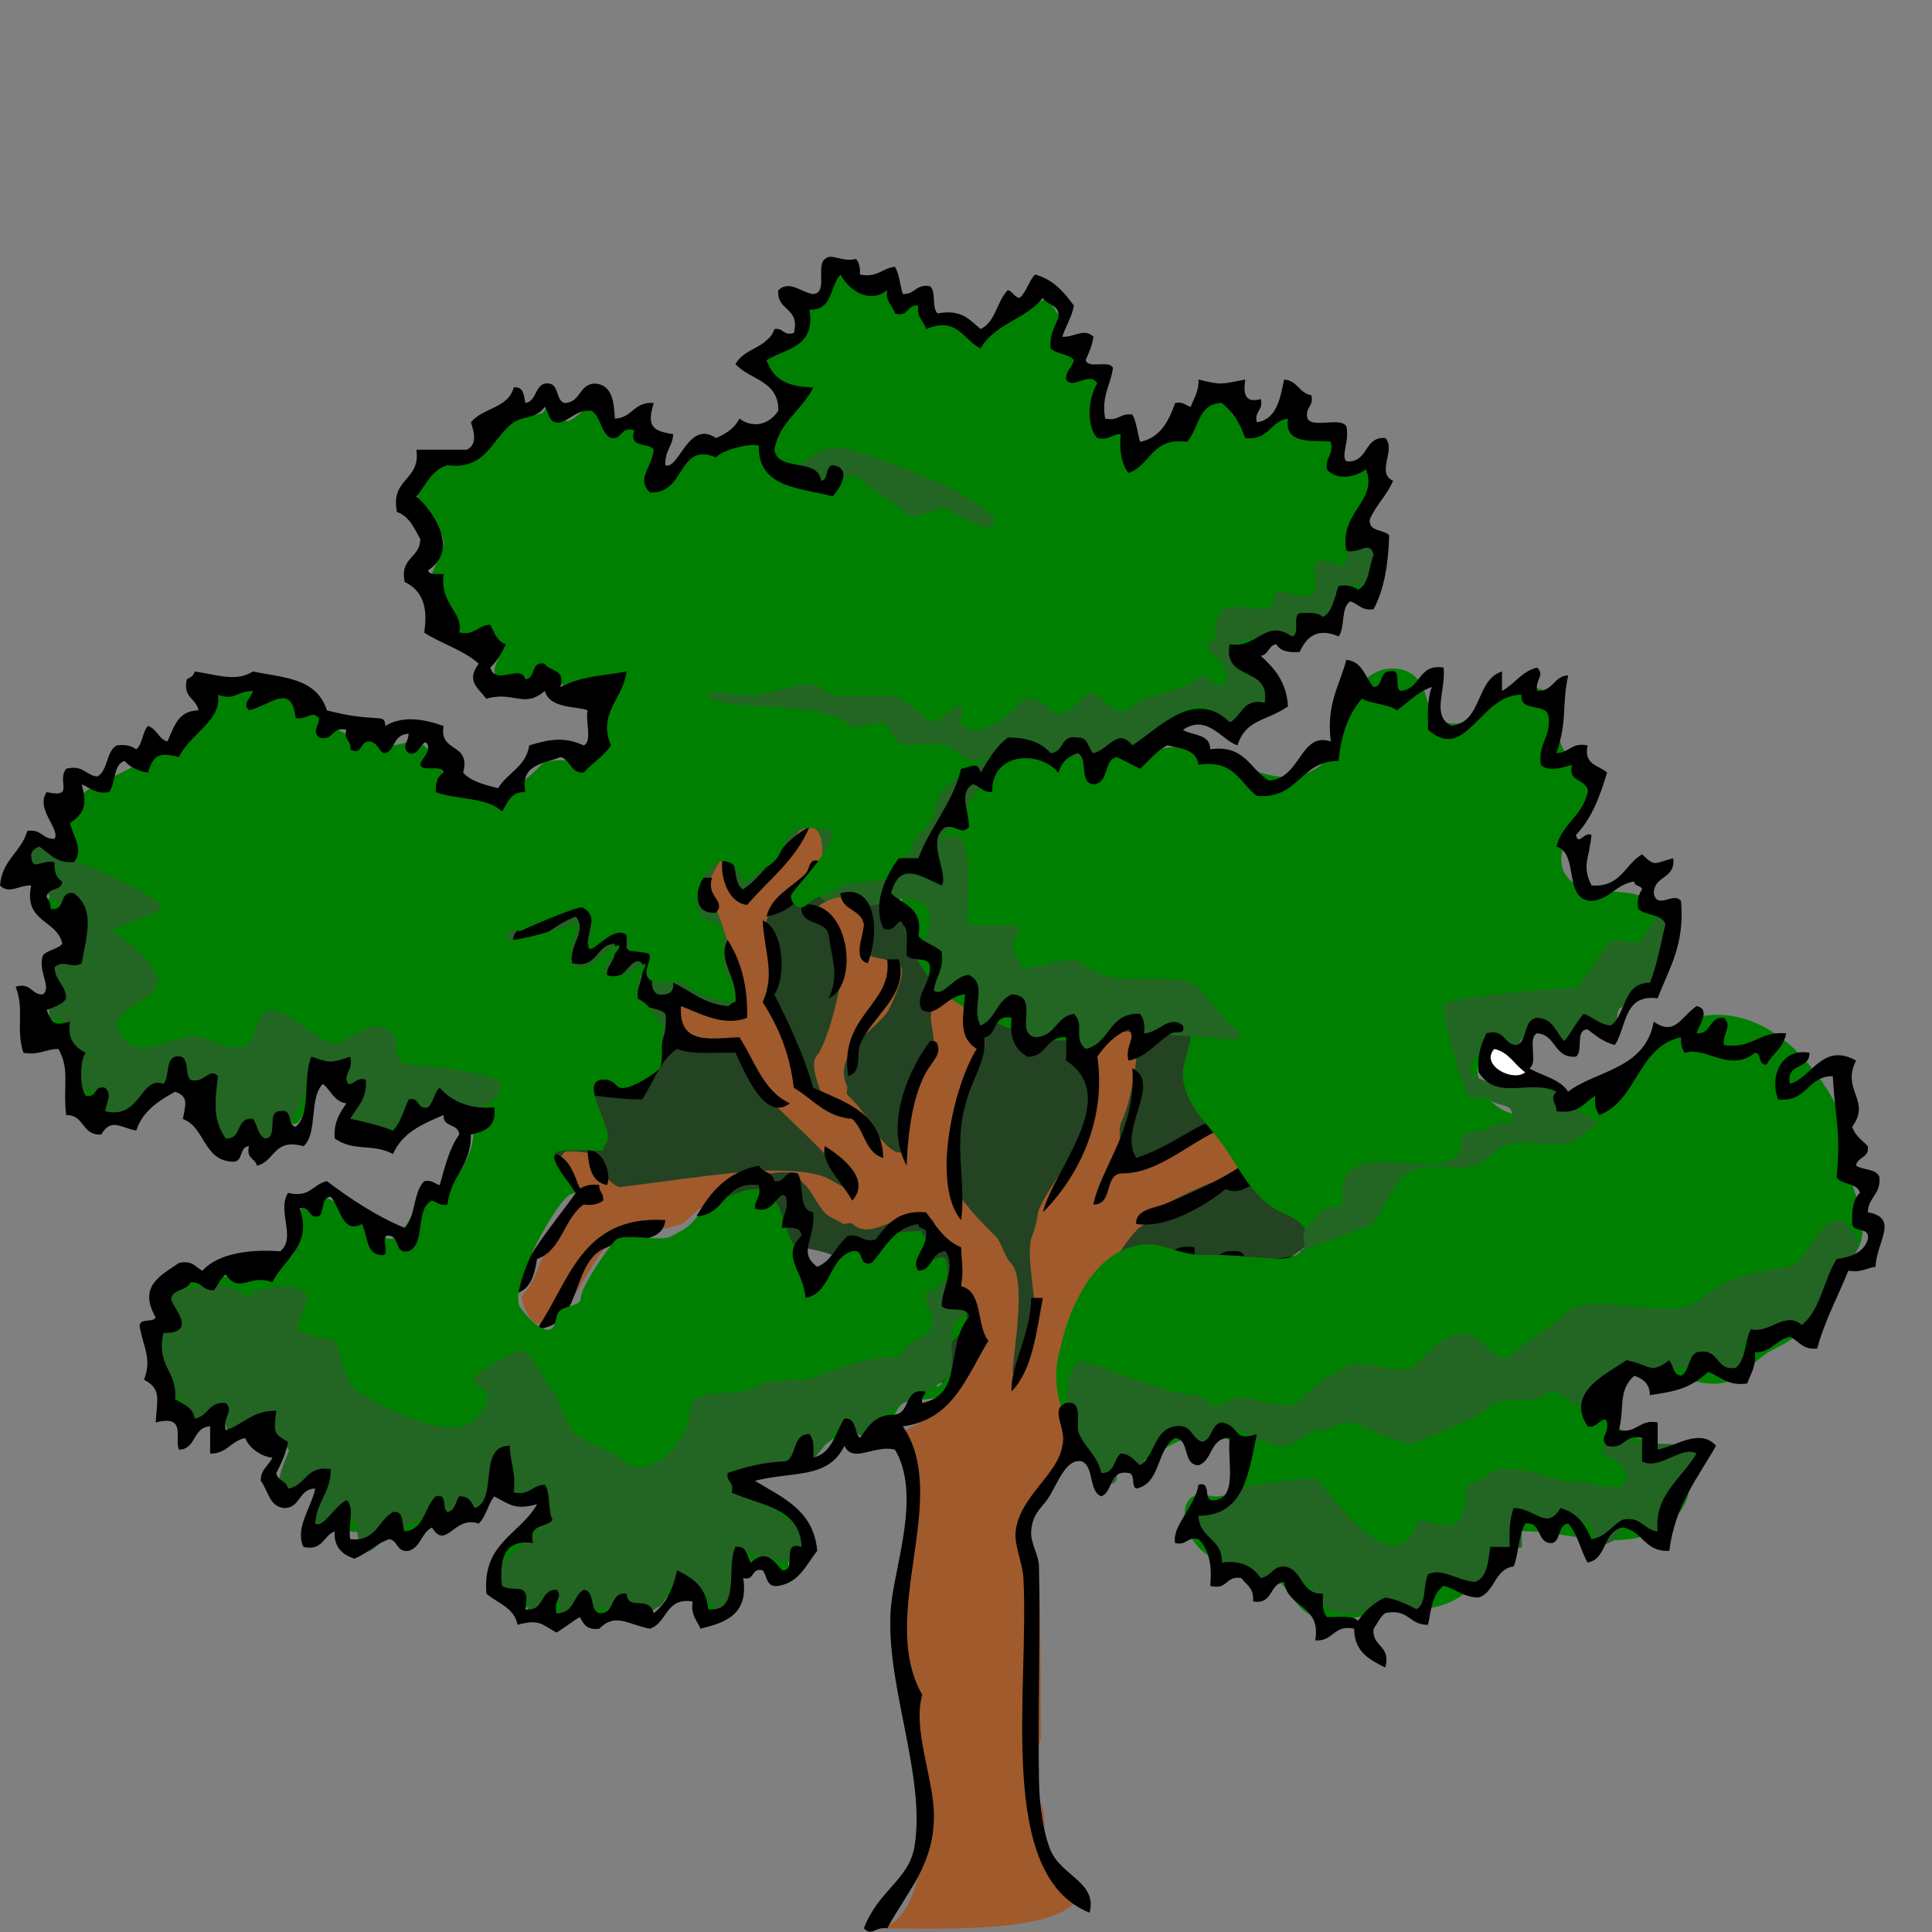 <?xml version="1.0"?>
<svg
    xmlns:rdf="http://www.w3.org/1999/02/22-rdf-syntax-ns#"
    xmlns="http://www.w3.org/2000/svg"
    xmlns:cc="http://creativecommons.org/ns#"
    xmlns:dc="http://purl.org/dc/elements/1.1/"
    xmlns:svg="http://www.w3.org/2000/svg"
    xmlns:inkscape="http://www.inkscape.org/namespaces/inkscape"
    xmlns:sodipodi="http://sodipodi.sourceforge.net/DTD/sodipodi-0.dtd"
    xmlns:ns1="http://sozi.baierouge.fr"
    xmlns:xlink="http://www.w3.org/1999/xlink"
    id="Layer_1"
    xml:space="preserve"
    viewBox="0 0 410 410"
    version="1.1"
    y="0px"
    x="0px"
  >
<rect x="0" y="0" width="410" height="410" fill="#808080" stroke="none"/>
<g
      id="g4105"
      transform="matrix(1.25 0 0 1.25 -.002 54.491)"
    ><path
        id="path4103"
        d="m188.75 204.94c10.391-1.821 13.71-8.499 13.71-16.176 0-0.521-1.112-7.353-0.722-7.353 1.432 0 36.8-24.03 36.8-29.412 0-4.018 1.742-15.28-0.722-18.627-6.783-9.215-49.739-9.297-62.777-13.726-3.175-1.078-11.753-2.592-15.153-4.902-3.679-2.499-19-9.233-25.977-6.863-4.044 1.374-10.172 3.7-15.153 5.392-2.684 0.912-4.81 5.065-7.216 5.882-11.394 3.87-14.432 10.586-14.432 19.608 0 5.247-11.586 11.247-6.494 14.706 2.671 1.814 8.036 6.16 10.824 8.823 5.327 5.09 21.679-3.9 23.812-2.451 2.587 1.757 2.985 5.459 5.773 7.353 1.051 0.714 8.643 0.97 11.545 2.941 5.91 4.015-10.673 9.906 2.165 18.627 3.005 2.042 11.826 1.321 15.153 2.451 10.729 3.644 23.256 8.647 28.863 13.725z"
        fill="#234323"
    /><g
        id="g4067"
      ><path
          id="path4043"
          fill="#236523"
          d="m159.27 107.1c3.386 0.345 4.239-10.125 9.832-12.921 1.274-0.637 2.484-1.922 3.371-2.809 1.671-1.671 15.256-5.337 18.258-5.337 1.812 0 4.952-0.074 5.618-1.405 0.777-1.554 3.099-4.758 2.247-6.461-2.087-4.174-28.618-1.472-30.056 1.405-0.604 1.209-4.169 3.327-5.618 4.775-1.393 1.393-2.08 4.271-3.652 5.056-1.03 0.515-3.231 1.545-3.933 2.247-0.328 0.328-1.639-0.328-1.966 0-3.362 3.362-18.215-1.205-23.034 0-11.11 2.777-14.93 9.291-22.753 13.202-3.645 1.823-20.222 2.526-21.067 3.371-12.03 12.03 11.927 14.182 17.416 16.011 1.238 0.413 3.409 3.971 4.213 4.775 2.712 2.712 6.322 5.687 13.202 2.247 0.997-0.499 3.735-0.448 4.213-1.405 0.549-1.098 1.72-2.562 2.528-3.371 1.437-1.437-0.836-12.647 0.281-13.764 1.383-1.383 3.284-3.564 4.775-5.056 1.647-1.647 4.234 0.562 5.337 0.562 0.084 0 2.565 2.003 2.809 2.247 1.47 1.47 16.59-2.538 17.978-3.371z"
      /><path
          id="path4039"
          fill="#a05a2c"
          d="m148.6 283.79c9.628-0.037 28.562 0.933 33.708-4.213 1.05-1.05-3.896-5.544-4.494-6.742-1.586-3.171 0.801-8.469-1.685-10.955-0.932-0.932 0.06-9.611 0.562-10.112 0.088-0.088-0.053-26.177-0.281-26.404-1.109-1.109-1.34-3.803-2.247-5.618-0.499-0.998 0.436-1.714 0.562-1.966 0.631-1.262-1.533-3.243-0.281-4.494 2.125-2.125 3.535-5.783 5.618-7.865 1.289-1.289 0.25-3.902 1.124-4.775 1.591-1.591 2.573-23.921 4.775-26.124 3.091-3.091 4.319-6.566 7.303-9.551 0.371-0.371 1.966-1.193 1.966-1.685 0-2.35 20.325-11.135 23.034-8.427 0.706 0.706 2.384 1.822 3.09 2.528 2.11 2.11 3.307 7.239 6.18 10.112 1.952 1.952 8.509 3.851 11.236 1.124 0.311-0.311 3.886-1.732 3.652-1.966-1.482-1.482-5.561 0.338-7.303-1.405-0.804-0.804-0.407-1.656-0.843-2.528-1.616-3.232-3.829-6.638-5.618-8.427-0.936-0.936-5.904-4.485-5.337-5.618 1.331-2.661 16.202-7.394 14.326-9.27-0.123-0.123-13.937-0.389-14.045-0.281-0.424 0.424-6.565 4.671-7.584 3.652-2.66-2.66 4.542-9.503 2.528-11.517-0.553-0.553-2.145-0.74-2.809-1.405-0.844-0.844-1.758 0.634-1.966 0.843-5.252 5.252-2.301 13.818-3.933 15.449-1.025 1.025-11.972 6.461-14.326 6.461-0.005 0-4.775 0.913-4.775 0.562 0-1.216-1.243-4.537-0.281-6.461 1.44-2.881 2.528-9.541 2.528-11.798 0-2.533 0.89-3.371-2.247-3.371-0.266 0-1.516-0.17-1.685 0-8.128 8.128-0.553 9.813-3.933 16.573-1.777 3.554-8.989 11.855-8.989 14.888 0 0.127-0.552 2.508-0.843 3.09-1.152 2.305 0.281 9.331 0.281 11.236 0 0.826 0.134 1.832-0.281 2.247-0.544 0.544-1.654 5.835-2.247 7.022-0.451 0.902-1.124 3.817-1.124 2.809 0-2.748 2.492-15.767-0.281-18.539-1.073-1.073-1.682-3.648-2.528-4.494-2.787-2.787-5.809-5.719-7.865-9.832-1.213-2.426 1.124-5.091 1.124-7.022 0-3.332 5.974-15.655 4.775-16.854-0.693-0.693-2.005-2.043-2.528-3.09-1.029-2.057 0.583-6.471-2.809-4.775-1.164 0.582-2.623 2.062-3.371 2.809-1.264 1.264 0.983 6.039-0.281 7.303-2.151 2.151-1.99 8.451-4.213 10.674-1.548 1.548 0.63 5.831 0 6.461-0.468 0.468-0.532 0-1.405 0-1.279 0-4.023-3.27-4.775-4.775-1.029-2.057-2.624-3.748-3.933-5.056-0.187-0.187 0.111-1.183 0-1.405-2.821-5.643 5.649-10.173 7.022-12.921 0.346-0.692 3.232-6.319 1.966-7.584-1.031-1.031-5.349-1.393-5.056-1.685 0.259-0.259 0.194-6.547-1.405-8.146-0.655-0.655-1.873-0.749-2.528-1.405-1.085-1.085-4.737 0.766-5.056 1.405-0.975 1.951 3.024 3.239 3.652 4.494 2.289 4.577-2.093 18.947-3.652 20.506-1.736 1.736 1.077 6.742 0.562 6.742-2.44 0-6.738-14.322-8.708-16.292-1.817-1.817 2.666-6.322 0.843-8.146-0.319-0.319-1.937-4.805-1.124-5.618 2.865-2.865 6.484-3.137 8.427-7.022 1.216-2.432 1.709-10.124-2.809-7.865-1.18 0.59-0.392 2.077-1.124 2.809-2.389 2.389-3.966 5.371-6.461 7.865-2.951 2.951-3.618-4.461-4.213-5.056-0.386-0.386-1.405-0.297-1.405-0.843 0-0.677-1.85 2.973-1.966 3.09-1.268 1.268 0.667 5.548 1.124 6.461 0.623 1.247 4.648 13.329 2.809 15.169-3.754 3.754-9.27-6.445-9.27 1.405 0 1.751 0.748 4.119 1.685 5.056 2.06 2.06 8.713 0.848 9.27 1.405 0.723 0.723 4.074 8.288 5.618 9.832 1.641 1.641 12.64 11.678 12.64 14.045 0 0.399-3.865-1.932-3.933-1.966-2.917-1.458-7.425-1.405-11.517-1.405-3.911 0-24.001 2.887-24.157 2.809-3.009-1.504-2.591-3.715-4.494-5.618-0.211-0.211-4.301-0.755-4.775-0.281-2.554 2.554 4.627 6.89 3.933 7.584-0.925 0.925-2.274 1.15-3.371 2.247-3.462 3.462-4.617 11.359-7.584 14.326-0.762 0.762 1.234 4.043 1.405 4.213 4.302 4.302 9.643-9.081 12.079-11.517 2.977-2.977 12.983-3.994 14.045-5.056 2.223-2.223 4.998-4.156 7.303-6.461 0.664-0.664 2.503-0.818 3.371-1.685 0.466-0.465 2.052 0 2.809 0 1.034 0 2.056-0.281 3.09-0.281h1.685c-0.112 0 1.321 1.321 1.966 1.966 1.475 1.475 2.255 3.66 3.652 5.056 0.746 0.746 2.298 1.175 2.809 1.685 0.281 0.281 1.405-0.281 1.685 0 3.285 3.285 8.532-2.68 12.36-1.405 2.509 0.836 1.441 3.126 2.809 4.494 2.166 2.166 3.371 0.094 3.371 5.337 0 1.363-1.1 1.755-0.843 2.528 0.233 0.698 1.869 2.149 2.247 2.528 1.898 1.898-1.848 13.645-2.528 14.326-1.227 1.227-2.104 3.228-3.371 4.494-1.471 1.471-4.924 1.983-5.899 3.933-0.669 1.338 1.542 3.646 1.966 4.494 0.871 1.742 0 6.458 0 8.427 0 4.896-3.995 27.122-2.247 30.618 0.559 1.118 4.494 18.066 4.494 19.663 0 7.035-1.343 20.225-8.427 20.225z"
      /><path
          id="path236"
          fill-rule="evenodd"
          d="m137.41 96.821c-2.324 5.603-6.909 8.948-10.57 13.212-3.565-0.345-4.922-5.86-3.964-8.588 2.729 0.352 1.259 4.907 3.304 5.945 4.299-2.965 6.296-8.233 11.23-10.569z"
      /><path
          id="path238"
          fill-rule="evenodd"
          d="m139.39 102.77c-1.887 4.277-4.072 8.258-9.249 9.248 0.81-3.49 4.397-5.061 6.607-7.267 0.856-0.855 0.475-3.043 2.642-1.981z"
      /><path
          id="path240"
          fill-rule="evenodd"
          d="m118.91 105.41h1.983c-1.075 3.288 2.476 3.934 0.661 5.945-3.842 0.239-3.307-3.279-2.644-5.945z"
      /><path
          id="path242"
          fill-rule="evenodd"
          d="m147.32 119.94c-2.657-0.728-0.7-4.603-0.66-6.605-0.455-2.629-3.858-2.309-3.964-5.285 5.903-1.693 6.797 6.409 4.624 11.89z"
      /><path
          id="path244"
          fill-rule="evenodd"
          d="m100.42 110.03c0.389 2.813-0.477 4.37-0.663 6.606 2.813-0.271 2.799-3.367 5.947-3.303 0.76 0.78 0.746 2.335 0.661 3.963 0.5 1.298 2.108-1.792 4.625-0.66 1.841 2.872-1.977 6.836 0.66 8.587 1.728 0.187 2.841-0.241 2.642-1.981 3.012 1.391 5.185 3.623 9.249 3.963 0.535-0.126 0.658-0.663 1.321-0.661 0.463-4.167-3.194-7.124-1.321-10.57 2.139 3.366 3.436 7.575 3.304 13.212-3.904 1.599-8.094-0.767-11.232-1.982-0.405 6.596 4.71 5.547 9.909 5.285 2.618 3.989 4.036 9.177 8.589 11.231-4.198 3.234-7.562-4.993-9.249-8.588-3.412-0.112-7.456 0.409-9.91-0.661-2.917 1.929-3.988 5.7-5.945 8.589-3.714-0.01-6.649-0.54-8.586-0.661 0.125-5.14 3.166-1.985 6.605-1.982 3.755-1.841 6.56-7.848 5.945-11.89-1.087-1.116-3.585-0.82-4.625-1.982-0.463-2.886 1.123-3.721 0.66-6.606-1.891-1.632-2.817 3.32-5.945 2.643-0.332-2.753 1.931-2.914 1.32-5.945-3.401 0.121-2.727 4.317-7.266 3.303-0.523-3.251 2.631-5.311 0.66-7.927-3.888 1.396-6.113 4.458-10.57 5.285-0.672-2.875 1.367-3.037 1.981-4.624 4.237 0.888 5.623-3.144 11.234-2.644z"
      /><path
          id="path246"
          fill-rule="evenodd"
          d="m136.09 110.03c8.194-1.287 9.909 13.553 4.625 15.854 1.738-3.89 0.643-6.101 0-10.57-0.334-2.967-5.112-1.494-4.625-5.284z"
      /><path
          id="path248"
          fill-rule="evenodd"
          d="m129.48 112.68c3.569 1.279 4.062 9.638 1.983 12.551 2.502 4.986 4.924 10.049 6.605 15.855 5.471 2.458 11.621 4.233 11.891 11.89-3.116-0.846-3.174-4.752-5.285-6.605-4.658-0.405-6.695-3.435-9.909-5.285-0.684-5.92-2.693-10.519-5.285-14.533 2.167-4.809 0.308-8.32 0-13.873z"
      /><path
          id="path250"
          fill-rule="evenodd"
          d="m150.62 119.28h1.983c1.744 6.076-4.539 9.459-6.608 14.534-0.636 1.563 0.433 4.547-1.981 5.285-1.646-10.366 7.631-12.137 6.606-19.819z"
      /><path
          id="path252"
          fill-rule="evenodd"
          d="m215.36 129.85c0.111 2.313-2.324 2.08-3.304 3.303-1.203 4.081-1.536 9.034-1.981 13.872-7.072 1.997-12.754 8.774-19.818 8.589-2.869 0.435-1.263 5.343-4.625 5.285 1.176-6.141 7.384-12.838 6.606-23.122 5.133 2.532-2.49 10.353 0.66 15.193 5.733-1.751 9.56-5.414 15.194-7.266 1.476-6.23-0.244-15.658 7.268-15.854z"
      /><path
          id="path254"
          fill-rule="evenodd"
          d="m217.34 132.5h1.982c-0.806 3.159-2.769 5.158-2.644 9.249 3.232 0.15 4.152-2.014 7.267-1.982-1.413 3.21-4.851 4.397-8.587 5.285-2.836-3.671 1.543-8.143 1.982-12.552z"
      /><path
          id="path256"
          fill-rule="evenodd"
          d="m157.89 133.16c0.768-0.107 1.175 0.146 1.321 0.661 0.509 1.704-0.985 2.838-1.981 4.624-1.963 3.517-3.064 8.995-3.304 15.856-3.965-7.219 0.69-16.801 3.964-21.141z"
      /><path
          id="path258"
          fill-rule="evenodd"
          fill="#fff"
          d="m253.68 134.48c2.544 0.539 3.439 2.728 5.285 3.963-2.01 1.765-7.764-1.157-5.285-3.963z"
      /><path
          id="path260"
          fill-rule="evenodd"
          d="m237.16 142.4c-2.527 4.298-10.347 3.307-13.213 7.267 7.021 2.229 8.419 10.079 12.553 15.194 3.22 0.304 7.736-0.692 9.909 0.66-1.951 2.787-9.572 2.295-13.213 1.321-0.734-8.954-7.631-11.747-11.23-17.836 2.781-4.109 10.252-6.837 15.194-6.606z"
      /><path
          id="path262"
          fill-rule="evenodd"
          d="m140.05 150.99c2.719 1.697 7.968 5.615 4.624 9.249-1.462-2.863-5.4-6.297-4.624-9.249z"
      /><path
          id="path264"
          fill-rule="evenodd"
          d="m99.752 151.65c2.899 0.018 4.072 4.357 3.304 5.945-2.596-0.487-3.146-3.018-3.304-5.945z"
      /><path
          id="path266"
          fill-rule="evenodd"
          d="m101.74 157.6c-0.084 1.185 0.808 1.395 0.66 2.644-0.766 0.555-1.771 0.871-3.304 0.66-3.386 2.338-3.679 7.771-7.926 9.249-0.441 2.86-1.173 5.433-3.964 5.945 1.159-5.503 6.877-12.021 10.57-17.178-1.117-1.819-7.041-4.122-3.304-6.604 2.276 1.025 3.083 3.523 3.964 5.945 0.769-0.554 1.772-0.871 3.304-0.661z"
      /><path
          id="path268"
          fill-rule="evenodd"
          d="m228.57 167.51c-5.035-0.036-6.045-9.806-11.891-11.232-3.752-0.125-5.446 3.472-8.588 1.983-3.659 2.95-9.995 6.731-15.194 5.945-0.195-2.448 3.306-2.768 4.624-3.304 5.477-2.229 10.688-4.579 15.194-7.929 10.249-0.117 11.365 8.899 15.855 14.537z"
      /><path
          id="path270"
          fill-rule="evenodd"
          d="m112.96 163.54c-0.459 4.385-6.781 2.908-9.909 4.624-6.345 2.242-3.841 13.335-11.891 13.874 5.489-7.944 7.498-19.368 21.8-18.498z"
      /><path
          id="path272"
          fill-rule="evenodd"
          d="m194.88 168.17v3.304c3.177-0.566 3.428-4.06 7.927-3.304v3.304c3.619 0.535 3.22-2.946 6.607-2.642 1.74-0.199 2.167 0.914 1.981 2.642 3.872-0.865 13.504-4.313 12.551 1.321-4.84-2.189-8.834-0.319-12.551 1.982-1.823-0.159-1.509-2.458-2.644-3.304-3.34 0.184-4.465 2.582-6.605 3.964-2.055-0.147-1.115-3.287-1.321-5.284-3.445 0.959-3.985 4.821-7.928 5.284-0.555-0.768-0.87-1.771-0.66-3.304-2.209 2.636-3.54 6.149-5.285 9.249-4.024-0.06-3.585 4.344-4.625 7.269-3.072-2.387 1.098-8.451 1.323-11.893 1.347-1.327 1.295 0.293 2.642 0.66 3.681-2.266 2.606-9.284 8.588-9.248z"
      /><path
          id="path3267"
          d="m180.06 185.19c-0.743 2.349-0.937 4.869-0.562 7.303 0.402 2.61 1.437 5.071 2.247 7.584 0.26 0.807 0.498 1.623 0.838 2.4 0.339 0.777 0.787 1.519 1.409 2.095 0.558 0.516 1.244 0.884 1.966 1.124 1.923 0.638 4.051 0.366 5.957-0.323 1.905-0.689 3.639-1.771 5.389-2.792s3.562-1.998 5.539-2.444c0.988-0.223 2.012-0.31 3.019-0.196 1.007 0.114 1.996 0.433 2.849 0.98 0.927 0.594 1.684 1.458 2.13 2.466 0.446 1.007 0.577 2.155 0.347 3.232-0.23 1.077-0.823 2.077-1.672 2.779-0.849 0.702-1.951 1.097-3.052 1.073-0.666-0.014-1.319-0.176-1.981-0.253-0.662-0.077-1.364-0.061-1.951 0.253-0.526 0.281-0.913 0.781-1.133 1.335-0.22 0.554-0.283 1.159-0.272 1.755 0.024 1.221 0.357 2.429 0.922 3.511 0.565 1.082 1.358 2.04 2.287 2.833 1.857 1.586 4.219 2.493 6.623 2.926 0.912 0.164 1.835 0.264 2.742 0.45 0.908 0.186 1.808 0.464 2.595 0.954 1.075 0.67 1.873 1.695 2.615 2.722 0.741 1.027 1.462 2.092 2.442 2.896 1.4 1.149 3.245 1.673 5.056 1.685 2.669 0.019 5.228-0.993 7.865-1.405 2.506-0.391 5.069-0.236 7.584-0.562 1.864-0.242 3.71-0.755 5.348-1.677 1.639-0.922 3.064-2.268 3.921-3.941 0.626-1.222 0.936-2.578 1.442-3.854 0.253-0.638 0.557-1.26 0.964-1.814 0.406-0.553 0.918-1.038 1.527-1.355 0.855-0.445 1.846-0.537 2.809-0.562 3.833-0.099 7.62 0.741 11.425 1.22 3.805 0.478 7.802 0.57 11.328-0.939 2.518-1.077 4.739-3.036 5.707-5.597 0.484-1.281 0.645-2.69 0.4-4.038-0.244-1.347-0.9-2.626-1.894-3.567-1.319-1.25-3.116-1.838-4.859-2.351-1.743-0.513-3.55-1.014-4.972-2.144-1.198-0.952-2.059-2.342-2.295-3.854-0.236-1.512 0.177-3.13 1.171-4.293 0.567-0.663 1.305-1.169 2.109-1.506 0.804-0.337 1.673-0.506 2.544-0.546 1.742-0.08 3.467 0.349 5.129 0.873 1.663 0.525 3.301 1.15 5.013 1.482 1.712 0.332 3.534 0.356 5.148-0.303 1.149-0.469 2.137-1.258 3.062-2.086 0.925-0.827 1.812-1.708 2.836-2.408 1.526-1.044 3.324-1.663 4.775-2.809 1.549-1.223 2.597-2.962 3.508-4.712 0.911-1.751 1.729-3.571 2.953-5.119 0.789-0.998 1.73-1.863 2.604-2.788 0.874-0.925 1.694-1.932 2.171-3.111 0.451-1.115 0.575-2.342 0.491-3.542-0.084-1.199-0.371-2.376-0.717-3.527-0.693-2.302-1.64-4.574-1.74-6.976-0.027-0.655 0.009-1.311 0-1.966-0.06-4.271-2.058-8.289-4.494-11.798-3.125-4.502-7.233-8.567-12.413-10.354-2.59-0.893-5.411-1.183-8.099-0.653-2.688 0.53-5.232 1.904-7.016 3.984-1.393 1.625-2.32 3.649-3.933 5.056-0.764 0.667-1.655 1.169-2.528 1.685-2.386 1.413-4.692 2.972-7.176 4.205s-5.19 2.141-7.963 2.135c-1.387-0.003-2.778-0.237-4.066-0.75s-2.47-1.31-3.381-2.355c-0.911-1.045-1.544-2.342-1.745-3.714-0.201-1.372 0.042-2.815 0.736-4.016 0.523-0.904 1.287-1.657 2.161-2.23 0.873-0.573 1.854-0.97 2.863-1.242 2.017-0.543 4.129-0.587 6.212-0.742 3.553-0.264 7.136-0.874 10.348-2.415 3.213-1.541 6.044-4.101 7.349-7.416 0.6-1.525 0.865-3.157 1.124-4.775 0.143-0.895 0.287-1.796 0.286-2.703-0.001-0.907-0.151-1.829-0.567-2.635-0.35-0.678-0.88-1.256-1.497-1.704-0.617-0.448-1.32-0.771-2.05-0.995-1.459-0.448-3.004-0.504-4.528-0.567-1.524-0.064-3.072-0.143-4.517-0.632-0.723-0.245-1.415-0.593-2.012-1.067-0.597-0.475-1.098-1.079-1.408-1.776-0.512-1.149-0.477-2.484-0.136-3.695s0.969-2.318 1.627-3.39 1.353-2.129 1.849-3.284c0.497-1.155 0.789-2.433 0.592-3.675-0.238-1.505-1.156-2.805-2.093-4.007-0.937-1.202-1.94-2.406-2.402-3.858-0.413-1.299-0.359-2.691-0.442-4.051-0.041-0.68-0.119-1.362-0.306-2.017-0.187-0.655-0.488-1.286-0.938-1.797-0.608-0.691-1.472-1.134-2.376-1.307-0.904-0.173-1.847-0.086-2.731 0.171-1.768 0.513-3.269 1.666-4.723 2.796s-2.95 2.287-4.716 2.809c-0.883 0.261-1.824 0.354-2.73 0.188-0.905-0.166-1.772-0.602-2.388-1.286-0.65-0.723-0.987-1.669-1.259-2.602-0.272-0.933-0.502-1.894-0.988-2.735-0.53-0.917-1.357-1.655-2.314-2.11-0.957-0.455-2.041-0.629-3.096-0.532s-2.081 0.461-2.98 1.022c-0.899 0.561-1.672 1.316-2.284 2.182-1.17 1.656-1.725 3.657-2.257 5.614-0.531 1.957-1.079 3.958-2.238 5.622-1.584 2.276-4.258 3.718-7.022 3.933-3.04 0.235-6.004-0.913-8.788-2.157-2.784-1.244-5.591-2.625-8.628-2.899-2.27-0.204-4.546 0.225-6.768 0.733s-4.44 1.102-6.715 1.233c-2.943 0.169-5.868-0.44-8.804-0.714-2.935-0.274-6.045-0.174-8.612 1.275-1.723 0.973-3.076 2.487-4.234 4.092-1.157 1.605-2.151 3.324-3.35 4.897-1.853 2.429-4.167 4.467-6.154 6.787s-3.693 5.057-3.958 8.101c-0.14 1.605 0.13 3.223 0.562 4.775 1.397 5.019 4.592 9.564 8.989 12.36 1.167 0.742 2.408 1.36 3.652 1.966 3.258 1.588 6.584 3.118 10.128 3.88 3.543 0.762 7.359 0.709 10.659-0.79 2.526-1.148 4.649-3.088 7.24-4.081 1.295-0.497 2.717-0.743 4.08-0.481 0.681 0.131 1.341 0.389 1.913 0.781 0.573 0.391 1.057 0.918 1.373 1.535 0.34 0.662 0.481 1.415 0.485 2.16 0.003 0.745-0.127 1.484-0.306 2.207-0.358 1.446-0.916 2.856-1.021 4.341-0.166 2.336 0.809 4.619 2.115 6.563s2.946 3.639 4.346 5.516c1.506 2.02 2.726 4.239 4.171 6.304s3.164 4.013 5.38 5.213c0.725 0.393 1.494 0.7 2.229 1.075 0.735 0.375 1.447 0.827 1.984 1.453 0.595 0.694 0.954 1.621 0.843 2.528-0.084 0.681-0.427 1.318-0.909 1.806-0.483 0.488-1.099 0.832-1.75 1.046-1.304 0.428-2.714 0.345-4.082 0.238-3.181-0.247-6.361-0.59-9.551-0.562-0.562 0.005-1.124 0.022-1.685 0-1.527-0.059-3.032-0.399-4.494-0.843-1.023-0.31-2.035-0.672-3.09-0.843-1.443-0.233-2.937-0.097-4.335 0.331-1.398 0.428-2.701 1.142-3.855 2.04-2.308 1.794-3.993 4.281-5.294 6.899-1.282 2.579-2.229 5.325-2.809 8.146"
          fill="#008000"
      /><path
          id="path274"
          fill-rule="evenodd"
          d="m175.06 176.76h1.981c-1.094 5.953-1.802 12.291-5.285 15.854-0.321-4.074 3.316-9.889 3.304-15.854z"
      /><path
          id="path4045"
          fill="#236523"
          d="m193.63 205.92c1.339-4.285 3.566-4.546 5.882-6.863 1.131-1.131 3.211 4.192 3.431 4.412 0.746 0.746 3.845-5.418 6.863-4.412 4.142 1.381 7.814 4.931 11.765 0.98 1.062-1.062 3.84-0.408 4.902-1.471 2.897-2.898 10.616 4.496 14.706 2.451 3.176-1.588 9.27-3.388 11.765-5.882 1.844-1.844 7.571-0.218 9.314-1.961 2.497-2.497 3.893 2.956 6.863 1.471 2.62-1.31 3.106-3.106 4.412-4.412 3.927-3.927 12.165 1.07 16.667-3.431 0.976-0.976 3.364 4.969 5.392 2.941 1.999-1.999-0.719-4.183 0.98-5.882 3.295-3.295 8.773-0.71 10.294-1.471 1.236-0.618 1.843-6.744 3.431-8.333 1.029-1.029 6.254-4.649 4.902-7.353-4.013-8.025-7.412 1.53-10.294 4.412-0.699 0.699-11.144 0.85-16.176 5.882-4.248 4.248-18.791-1.797-23.039 2.451-2.408 2.408-6.25 4.29-8.823 6.863-3.163 3.163-5.32-5.673-10.784-2.941-2.677 1.339-4.137 3.156-5.882 4.902-1.831 1.831-8.851-1.212-11.275 0-4.36 2.18-6.302 3.851-8.823 6.373-0.79 0.79-5.125 0.089-8.333-0.98-2.158-0.719-5.022 2.33-6.373 0.98-0.701-0.701-1.796-1.471-2.941-1.471-4.975 0-18.359-6.641-19.608-5.392-3.812 3.812 0.415 16.176 0.98 16.176 1.609 0 3.57 4.412 1.961 4.412h2.451c3.34 0-1.276-5.785 5.392-2.451z"
      /><path
          id="path4065"
          fill="#236523"
          d="m274.02 198.07c-0.502 5.231 11.618 2.305 13.725 4.412 1.679 1.679-2.163 8.046-3.431 9.314-0.899 0.899 0.408 4.003-0.49 4.902-2.371 2.371-5.887-3.917-8.333-1.471-1.012 1.012-0.228 2.075-1.961 2.941-3.369 1.684-2.577-2.269-3.922-2.941-2.137-1.068-5.859 0.514-6.863-0.49-0.428-0.428-3.818-2.555-4.412-1.961-0.369 0.369 0.277 6.373 0 6.373-9.494 0-2.662 1.681-7.353 6.373-2.476 2.476-5.115-2.589-8.333-0.98-2.135 1.067 1.427 2.985-0.49 4.902-1.331 1.331-5.583-1.172-5.882-1.471-0.548-0.548-9.195 7.101-13.725-1.961-0.338-0.675-5.077-3.746-5.882-2.941-0.204 0.204-1.455 3.447-2.451 2.451-4.153-4.153-0.288-3.431-5.392-3.431-0.829 0-6.436-7.779-5.882-8.333 1.295-1.295 5.22-1.788 8.333-4.902 0.234-0.234 11.818-1.689 12.255-1.471 0.076 0.038 6.167 8.476 10.784 10.784 4.763 2.381 6.353-3.371 6.372-3.431 0.32-0.959 5.059 1.804 6.863 0 1.763-1.763 0.653-5.064 1.961-6.373 0.596-0.596 1.662-0.192 2.941-1.471 2.971-2.971 11.236 0.98 14.216 0.98 2.664 0 5.058 0.98 7.353 0.98h1.961c-1.879 0 0.865-0.721 0-2.451-1.204-2.409-2.428-1.937-3.922-3.431-0.292-0.292 1.941-4.852 1.961-4.902z"
      /><path
          id="path276"
          fill-rule="evenodd"
          d="m275.48 214.41c3.28-0.639 3.525 1.76 5.947 1.981-0.652-6.063 3.904-8.772 6.606-13.214-2.406-1.486-6.49 2.981-9.249 1.321v-3.962c-3.158-0.738-2.787 2.057-5.945 1.32-1.44-1.381 0.329-1.886 0-3.964-0.457-1.65-1.762 1.227-3.304 0.66-3.801-5.738 3.086-8.802 6.605-11.23 4.105 0.832 3.996 2.488 7.268 0 0.662 0.878 0.625 2.458 1.981 2.644 1.482-0.722 1.161-3.244 2.644-3.964 4.004-0.92 3.026 3.138 6.605 2.644 1.839-1.245 1.506-4.661 2.644-6.607 2.948 0.945 5.923-3.24 8.586-0.661 3.212-2.514 3.735-7.717 5.945-11.229 2.536-0.327 4.591-1.138 5.285-3.304 0.488-2.251-2.434-1.09-2.642-2.642-0.109-2.312 0.176-4.229 1.32-5.287-0.467-1.733-3.1-1.303-3.964-2.642 0.748-7.645-0.213-9.731-0.66-17.175-4.379 0.023-4.31 4.497-9.249 3.964-1.504-3.479 0.285-8.812 5.287-7.928 0.115 2.98-4.096 1.631-3.304 5.285 3.715-1.029 5.482-7.124 11.229-3.963-2.573 5.034 2.632 6.782-0.66 11.231 0.447 1.531 1.688 2.273 2.642 3.302 0.313 2.072-1.777 1.745-1.981 3.304 1.172 0.812 3.481 0.48 3.965 1.98 0.249 2.893-1.89 3.397-1.983 5.945 5.423 0.974 1.466 5.004 1.322 9.249-1.552 0.212-2.479 1.044-4.624 0.66-1.76 4.407-3.969 8.363-5.285 13.214-2.494 0.291-3.103-1.303-4.624-1.983-2.406 0.457-3.047 2.68-5.945 2.644 0.217 2.42-0.734 3.669-1.323 5.285-3.327 0.467-4.538-1.186-6.605-1.983-3.16 2.858-5.418 3.282-9.909 3.966-0.004-1.979-1.188-2.777-2.642-3.304-2.877 2.494-1.592 5.738-2.644 9.249 3.212 0.568 3.394-1.891 6.607-1.322v4.624c3.041-0.568 7.213-3.727 9.908-0.66-3.099 5.49-7.007 10.169-7.927 17.836-4.216 0.251-4.507-3.42-7.929-3.962-3.403 0.559-2.56 5.366-5.944 5.944-1.231-2.07-1.681-4.928-3.303-6.607-1.785 0.2-1.185 2.781-2.643 3.304-2.861 0.22-1.626-3.658-4.625-3.304-1.169 1.915-1.107 5.06-1.98 7.269-3.296 0.448-3.131 4.356-5.945 5.284-2.614-0.031-3.831-1.454-5.945-1.982-1.886 1.198-2.131 4.038-2.644 6.607-3.185 0.102-3.324-2.843-7.267-1.983-0.894 0.65-1.32 1.764-1.982 2.644-0.335 3.198 3.028 2.699 1.982 6.605-2.635-1.328-5.28-2.647-5.284-6.605-3.596-0.732-3.483 2.244-6.607 1.981 1.055-6.121-4.723-5.407-5.285-9.908-2.58 0.282-1.813 3.911-5.285 3.303 0.252-2.232-1.145-2.819-1.98-3.965-2.693-0.49-2.274 2.131-5.285 1.321 0.379-3.681-0.302-6.305-1.983-7.927-2.019-0.479-1.943 1.14-3.962 0.66-0.637-2.809 3.394-6.154 3.962-9.909 2.398-0.637 0.557 2.969 2.644 2.644 4.072-0.333 2.215-6.596 2.642-10.569-3.384-0.082-2.801 3.804-5.285 4.624-2.809-0.054-1.368-4.357-3.962-4.624-3.216 1.849-2.382 7.748-6.607 8.586-0.916-0.404-0.098-2.541-1.321-2.642-3.423-0.562-2.535 3.19-4.624 3.963-2.19-0.89-1.153-5.012-3.302-5.945-2.861-0.583-4.206 4.233-5.947 6.607-1.131 1.544-2.44 2.406-2.642 5.285-0.142 2.024 1.274 3.895 1.32 5.945 0.242 10.885-0.183 24.519 0 36.333 0.068 4.354 0.786 9.088 1.983 11.891 1.85 4.342 7.98 5.438 6.605 10.57-15.974-6.395-10.208-37.501-11.229-56.813-0.136-2.543-1.593-5.609-1.323-7.926 0.698-5.983 7.137-9.551 7.929-14.534 0.846-3.009-2.316-6.152 0.66-7.266 2.634-0.432 1.894 2.51 1.983 4.624 0.884 2.857 3.348 4.138 3.962 7.266 2.314 0.112 2.081-2.324 3.304-3.304 1.688 0.074 2.312 1.212 3.304 1.983 2.54-1.644 2.328-6.039 5.945-6.607 2.911-0.487 2.705 2.139 4.624 2.644 1.74-0.461 1.396-3.007 3.303-3.304 3.243 0.63 1.785 3.401 5.944 1.98-1.412 6.517-2.026 13.83-9.909 13.874 0.088 3.878 4.12 3.809 3.965 7.928 3.513-0.429 5.338 0.826 6.605 2.642 1.718-0.263 1.992-1.971 3.964-1.98 3.273 0.469 2.691 4.794 6.607 4.624-0.088 1.628-0.102 3.183 0.66 3.964 1.903 0.078 4.323-0.362 5.285 0.659 1.151-1.71 2.653-3.068 4.624-3.963 2.075 0.348 3.686 1.159 5.285 1.983 1.771-0.872 1.098-4.189 1.981-5.947 2.458-1.073 4.896 1.054 7.926 1.322 2.185-0.682 2.229-3.499 2.644-5.946 1.102 0 2.203 0.002 3.304 0-0.13-2.552-0.023-4.868 0.661-6.606 3.719 0.026 5.613 3.975 7.926 0 2.787 0.738 4.252 2.798 5.285 5.285 2.472-0.395 3.415-2.311 5.284-3.304z"
      /><path
          id="path4055"
          fill="#236523"
          d="m221.08 169.15c1.518-1.485 11.21-4.347 11.765-4.902 2.547-2.547 3.254-7.264 6.373-8.823 5.914-2.957 9.221 2.054 15.196-3.922 2.643-2.643 11.144 0.62 13.725-1.961 0.247-0.247 3.922-3.043 3.922-2.941 0 2.288-7.617-4.676-7.843-4.902-2.06-2.06-11.391-0.116-14.216-2.941-1.512-1.512 1.788-4.08 2.451-4.412 1.456-0.728 4.837 1.045 4.902 0.98 0.572-0.572 0.408-1.879 0.98-2.451 5.114-5.114 6.424 1.419 7.353 0.49 0.194-0.194 2.427-4.926 3.922-3.431 0.366 0.366 3.274 2.609 4.412 1.471 0.669-0.669 0.311-3.252 0.98-3.922 1.997-1.997 5.392-4.276 5.392-2.941 0 2.271 5.178-11.489 3.922-12.745-2.412-2.412-4.404 2.934-5.882 4.412-0.817 0.817-4.085-0.817-4.902 0-2.394 2.394-3.764 5.725-5.882 7.843-0.022 0.022-20.919 1.312-22.549 2.941-0.425 0.425 2.752 14.026 4.412 15.686 0.419 0.419 2.579-0.363 3.431 0.49 0.817 0.817 2.614 0.654 3.431 1.471 0.589 0.589 0.49 3.284 0.49 2.451 0-0.204-3.359-0.072-4.412 0.98-0.779 0.779-2.942 0.001-3.922 0.98-0.735 0.735-0.245 2.696-0.98 3.431-3.929 3.929-14.473-1.214-18.627 2.941-1.606 1.606-0.929 5.239-0.98 5.392-0.268 0.803-2.846 0.395-3.431 0.98-1.178 1.178-1.946 2.436-2.941 3.431-0.932 0.932 0.802 4.18-0.49 3.922-0.817-0.163 0.327-1.634 0 0z"
      /><path
          id="path4041"
          fill="#008000"
          d="m119.94 161.32c15.867-8.569 9.878 2.856 17.978 10.955 0.738 0.738 3.882-2.758 4.213-3.09 1.552-1.552 4.283 0.492 6.461-1.685 0.741-0.741 3.426-1.966 5.056-1.966 0.941 0 3.75-0.281 2.809-0.281-0.474 0 0.54 1.08 0.843 1.685 0.317 0.634-0.486 2.604 0 3.09 0.956 0.956 2.319-0.771 3.09 0 1.422 1.422-0.706 7.721-0.562 7.865 1.012 1.012 4.213-1.134 4.213 1.124 0 0.447 0.285 2.524 0 2.809-0.853 0.853-2.777 2.464-3.371 3.652-1.225 2.451-2.804 7.86-0.843 5.899 0.88-0.88 1.772-2.334 2.809-3.371 0.13-0.13-0.098-2.247 0-2.247 0.375 0 0.859-0.265 1.124 0 0.966 0.966-0.004 4.222-0.562 5.337-1.79 3.58-9.106 2.645-10.112 3.652-0.917 0.917-1.452 2.576-2.247 3.371-1.584 1.584-5.366 0.295-7.022 1.124-2.679 1.339-4.088 3.027-6.461 4.213-0.599 0.3-1.648-0.3-2.247 0-2.043 1.022-3.611 1.665-5.337 2.528-0.58 0.29-2.085-0.162-2.528 0.281-4.996 4.996 14.729 6.619 6.742 14.607-0.29 0.29 0.009 1.677-0.281 1.966-1.06 1.06-6.486-1.685-7.303-1.685-0.905 0-1.488 7.205-5.056 8.989-2.408 1.204-4.043-6.631-6.742-3.933l-3.371 3.371c-1.162 1.162-4.84-0.951-6.18-0.281-0.948 0.474-1.64 0.797-2.247 1.405-0.368 0.368-2.735-0.207-3.652-1.124-0.849-0.849-4.226 2.234-7.022-0.562-0.731-0.731-2.087 0.532-3.09 0.281-0.723-0.181-1.295-2.7-1.685-3.09-0.47-0.47-2.023-0.337-2.528-0.843-3.739-3.739 9.189-12.44 7.303-14.326-1.253-1.253-5.669 0.511-6.18 0-0.857-0.857-0.931-2.617-1.685-3.371-0.627-0.627-2.64 3.708-3.09 3.933-0.468 0.234-5.066 1.681-6.18 1.124-0.344-0.172-0.468-1.498-1.405-0.562-0.563 0.563-3.595 5.674-5.056 4.213-0.496-0.496-1.033-1.875-1.405-2.247-0.451-0.451-5.963 3.058-7.584 2.247-1.151-0.576 0.142-2.386-0.562-3.09-0.981-0.981-3.933 0.548-3.933 0 0-1.232-1.433-2.781-0.562-3.652 0.214-0.214 2.768-2.008 2.247-2.528-2.284-2.284-6.745 3.086-7.584 2.247-0.883-0.883 3.027-8.863 3.652-10.112 0.187-0.375 0.936 0.936 0.562 1.124-2.762 1.381-7.846-1.385-9.27-2.809-0.445-0.445-6.171 0.285-6.18 0.281-1.054-0.527-1.865-0.843-3.371-0.843-0.375 0-1.124 0.375-1.124 0 0-0.431-0.969-0.127-1.405-0.562-0.675-0.675-2.031-1.814-2.528-2.809-0.791-1.583-0.88-4.008-1.685-5.618-0.592-1.185-1.29-4.89 0-6.18 0.617-0.617 1.708-0.866 2.247-1.405 0.769-0.769-2.142-4.319-0.281-6.18 2.005-2.005 14.62 0.548 19.663-4.494 1.822-1.822-0.202-4.652 1.124-7.303 0.607-1.214 1.795-1.514 2.528-2.247 2.274-2.274 7.542 3.349 8.708 3.933 0.064 0.032 1.402 1.683 1.685 1.966 0.234 0.234 1.17-0.234 1.405 0 3.126 3.126 5.981-6.262 7.303-7.584 0.012-0.012 3.053 0.037 3.933-0.843 3.459-3.459 6.267-9.744 2.247-13.764-0.093-0.093-1.067 0.019-1.124 0-5.777-1.926-6.791 3.255-9.832 4.775-1.774 0.887-7.865-0.297-7.865-1.405 0-0.402-0.256-2.272 0-2.528 0.174-0.174 2.519-1.976 2.247-2.247-0.328-0.328-1.639 0.328-1.966 0-0.489-0.489-4.406-5.987-6.742-3.652-1.52 1.52-0.397 6.015-2.528 8.146-0.75 0.75-2.765-0.724-3.652-0.281-0.572 0.286-0.532 2.217-1.124 2.809-0.587 0.587-2.706-2.35-5.618 0.562-0.358 0.358-0.971-0.281-1.124-0.281-3.931 0-2.461-6.955-3.652-8.146-0.773-0.773-3.711-2.639-5.618-1.685-4.169 2.085-7.016 8.851-14.607 5.056-4.931-2.465-0.721-7.06-1.966-9.551-1.255-2.509-3.284-3.003-5.337-5.056-1.262-1.262 3.652-1.713 3.652-2.528 0-2.54-3.303-5.191-2.247-7.303 0.741-1.481 3.215-2.373 4.213-3.371 2.783-2.783-4.708-5.27-5.056-5.618-1.53-1.53 1.131-3.918 0.281-5.618-0.301-0.603-1.825-0.702-2.247-1.124-0.074-0.074 0-0.727 0-0.843 0-3.977 2.386-0.982 4.213-2.809 1.871-1.871-0.839-3.659 0-5.337 0.81-1.62 2.019-2.353 2.809-3.933 1.283-2.565 9.317-4.309 10.674-7.022 0.546-1.091 4.97-0.799 6.18-1.405 6.659-3.33 0.882-10.955 10.393-10.955 0.402 0 2.272-0.256 2.528 0 1.766 1.766 4.801 1.979 7.022 3.09 2.394 1.197 5.507 3.877 8.427 5.337 1.853 0.926 4.738 0.525 5.899 1.685 1.222 1.222 5.238-0.892 6.461-0.281 2.312 1.156 2.554 3.397 4.213 5.056 6.412 6.412 10.427 5.022 16.573-1.124 1.55-1.55 5.807-0.189 7.303-1.685 0.943-0.943 0.841-3.65 1.685-4.494 3.474-3.474-6.329-7.733-7.303-8.708-0.729-0.767-5.853 1.827-8.394 0.556-2.986-1.493 0.64-4.135-0.561-5.337-1.495-1.494-6.343-1.005-8.427-3.09-1.865-1.865-1.381-5.312-2.809-6.741-1.954-1.953 3.084-6.752 1.685-9.551-0.687-1.373-6.633-7.973-3.933-10.674 1.896-1.896 6.675-0.495 8.708-2.528 1.666-1.666 3.057-4.181 4.494-5.618 1.303-1.303 7.322-1.423 7.865-1.966 0.61-0.61 0.822-1.966 1.685-1.966 0.239 0 0.285 3.371 2.528 3.371 1.078 0 4.282-3.583 5.056-2.809 0.792 0.792 0.826 2.23 1.966 3.371 1.061 1.061 3.83-1.226 4.775-0.281 0.476 0.476 0.401 2.086 1.124 2.809 0.515 0.515 1.913 0.228 2.528 0.843 1.258 1.258-1.748 7.896 2.809 5.618 1.09-0.545 1.34-2.183 2.247-3.09 1.081-1.081 3.345-1.098 4.213-1.966 1.867-1.867 7.432 0.433 9.27-1.405 0.934-0.934 0.83-2.783 1.405-3.933 0.443-0.885 1.187-2.03 1.685-2.528 1.943-1.943-6.551-4.596-4.494-8.708 2.33-4.66 4.307-0.374 7.022-3.09 1.105-1.105 0.581-3.951 0.843-4.213 0.665-0.665 2.144-1.02 2.809-1.685 0.983-0.983 0.702-3.23 1.685-4.213 1.627-1.627 4.384 1.575 5.056 2.247 0.81 0.81 3.042-0.305 3.652 0 0.906 0.453 1.026 1.869 1.685 2.528 1.172 1.172 3.124-1.932 4.494-0.562 1.12 1.12 1.039 2.724 2.247 3.933 0.702 0.702 3.23-0.421 3.933 0.281 0.702 0.702 1.264 1.545 1.966 2.247 1.735 1.735 13.764-7.674 13.764-5.899 0 0.073 1.281 2.124 1.685 2.528 0.821 0.821-0.735 4.04-0.281 4.494 0.68 0.68 2.496 0.249 3.09 0.843 0.796 0.796-0.515 3.699 0.281 4.494 0.556 0.556 2.718 0.471 3.652 1.405 1.025 1.025-0.423 3.93 0.281 5.337 1.426 2.852 2.213 0.528 4.213 2.528 0.789 0.789-0.396 3.256 0.281 3.933 1.105 1.105 10.786-6.461 11.236-6.461 0.643 0 4.213-4.071 4.213-2.247 0 0.266 0.872 0.31 1.405 0.843 0.92 0.92 1.078 2.224 2.247 2.809 2.491 1.245 8.409-1.704 8.989-1.124 0.615 0.615 1.52 2.082 2.247 2.809 1 1 3.979 1.17 5.056 2.247 0.609 0.609-0.047 2.481 0.562 3.09 0.996 0.996 4.209-0.566 5.337 0.562 2.523 2.522 0.093 7.772-1.405 9.27-1.319 1.319 3.103 4.507 3.371 4.775 1.685 1.685-2.361 5.845-2.809 6.742-0.797 1.593-5.618-0.622-5.618 1.405 0 1.536 0.119 2.171 0 2.528-0.365 1.095-2.367 0.401-3.09 1.124l-3.933 3.933c-1.335 1.335-5.072-1.389-6.461 0-3.12 3.12 4.937 7.422 2.809 9.551-1.414 1.414-5.126 0.632-6.461 1.966-0.796 0.796 0.488 2.04-0.281 2.809-2.118 2.118-5.863-3.969-8.146-1.685-6.807 6.807-18.268 3.662-19.944 5.337-1.396 1.396-6.871-0.919-8.708 0-4.18 2.09-8.147 3.653-11.798 7.303-1.551 1.551-1.128 4.499-2.528 5.899-0.424 0.424-2.528 2.584-2.528 3.09 0 1.489-1.491 2.615-2.247 3.371-0.967 0.967-0.954 1.797-1.405 2.247-1.058 1.058-8.065 1.043-8.708 1.685-0.394 0.394-2.257 1.685-2.809 1.685-1.01 0-2.232 0.827-2.809 1.405-1.275 1.275-2.809 0.103-2.809-1.405 0-0.843 8.658-9.32 6.742-11.236-0.171-0.171-2.528-0.138-2.528-0.281 0-0.212-3.498 0.127-3.933 0.562-1.608 1.608-1.733 3.699-3.09 5.056-1.019 1.019-3.102 1.979-4.775 3.652-0.801 0.801-0.875-3.652-3.933-3.652-2.697 0-6.321 6.6-3.371 9.551 0.105 0.105 2.872 1.25 3.09 1.685 1.082 2.163-0.559 6.463 1.124 8.146 1.007 1.007 1.469 4.494 0.843 4.494-2.679 0-6.47-1.414-7.865-2.809-1.447-1.447-4.892 0.445-6.461-1.124-1.18-1.18 0.778-3.436 0-4.213-0.283-0.283-3.315-0.451-3.371-0.562-0.253-0.506 0.1-2.147-0.281-2.528-1.89-1.89-5.309 2.247-6.18 2.247-1.661 0 2.196-5.222-1.405-7.022-0.674-0.337-9.296 3.384-10.393 3.933-0.414 0.207-1.651-0.315-1.966 0-4.215 4.215 11.175-1.466 11.517-1.124 0.56 0.56-2.171 5.414-0.843 6.742 2.381 2.381 7.24-3.715 7.865-3.09 0.611 0.611-3.374 3.648-2.247 4.775 1.665 1.665 6.545-1.882 6.742-1.685 0.225 0.225-0.89 2.294-1.124 2.528-0.144 0.144-0.271 3.09-0.281 3.09-0.265 0 0.325 0.443 0.562 0.562 1.854 0.927 2.206 2.768 3.652 4.213 0.35 0.35 0 3.139 0 3.652 0 1.238 0.09 3.281-0.562 3.933-0.538 0.538-5.63 4.202-7.022 2.809-0.526-0.526-1.038-1.124-2.247-1.124-4.887 0 2.329 8.907 0.281 10.955-0.176 0.176-0.399 1.124-0.562 1.124-0.06 0-7.271-0.313-7.865 0.281-1.689 1.689 4.489 7.022 2.809 7.022-2.142 0-10.79 15.499-8.989 19.101 0.395 0.79 4 5.269 5.618 3.652 0.578-0.578 0.468-2.153 1.124-2.809 1.011-1.011 3.652-0.818 3.652-2.247 0-1.902 4.612-8.545 5.899-9.832 1.242-1.242 7.57 0.288 9.27-0.562 3.901-1.95 2.95-1.826 6.18-5.056z"
      /><path
          id="path4061"
          fill="#236523"
          d="m80.392 146.11c-0.814-0.143 6.149-4.145 4.412-5.882-2.417-2.417-16.235-3-16.667-3.431-1.329-1.329-0.515-3.946-1.471-4.902-4.049-4.049-7.94 2.893-10.784 1.471-3.328-1.664-5.454-3.707-7.843-4.902-5.04-2.52-3.779 4.096-6.372 5.392-2.86 1.43-6.149-1.471-8.333-1.471-4.363 0-9.258 3.487-11.765 0.98-6.157-6.157 7.486-6.597 4.902-11.765-2.163-4.327-7.811-6.895-7.353-7.353 0.548-0.548 8.826-2.937 8.333-3.922-1.384-2.76-22.545-11.268-23.038-10.775-0.31 0.31-2.003 3.875-0.981 4.905 1.028 1.028 5.93-1.376 6.372-0.49 0.59 1.179-3.114 2.768-1.471 4.412 1.403 1.403 4.053 3.072 5.392 4.412 3.832 3.832-8.131 5.594-4.902 8.823 2.055 2.055 0.521 3.89-0.49 4.902-0.169 0.169 0.127 2.941 0 2.941-0.875 0 2.451-0.056 2.451 0 0 0.322-0.22 3.212 0.49 3.922 1.634 1.634 0.327 6.209 1.961 7.843 1.065 1.065 4.412-0.526 4.412 0.98 0 1.033 0.25 2.21 0.98 2.941 3.174 3.174 9.624-6.863 11.765-6.863 1.496 0-0.626 2.316 0.49 3.431 3.605 3.605 3.922-4.373 3.922 2.451 0 1.349 1.745 3.001 2.451 4.412 1.599 3.199 3.095-2.297 7.353 1.961 3.218 3.218 8.319-12.255 9.314-12.255 0.465 0 2.645-0.296 2.941 0 1.408 1.408-1.56 1.871 0 3.431 0.964 0.964 3.236 0.294 4.412 1.471 1.016 1.016-4.743 1.629-0.49 5.882 3.346 3.346 7.099-2.688 7.843-3.431 1.009-1.009 3.243 1.659 4.412 0.49 0.326-0.326 3.487-2.178 3.922-1.961 1.669 0.835 0.257 0.691 3.431 1.961z"
      /><path
          id="path4053"
          fill="#236523"
          d="m229.41 48.565c-0.247 1.623 4.902-1.152 4.902 0.49 0 10.853-4.021 4.512-7.353 7.843-0.98 0.98 0.49 4.412-0.49 5.392-1.321 1.321-3.883-2-4.902-0.98-0.899 0.899-1.062 2.533-1.961 3.431-1.6 1.6-7.214-1.119-9.314 0.98-1.526 1.526 3.207 1.736 3.431 1.961 0.429 0.429 4.379 5.915 2.941 7.353-0.873 0.873-2.75 0.299-3.431 0.98-7.113 7.113-5.657-2.319-12.255 0.98-2.564 1.282-5.647 3.687-7.353 5.392-0.033 0.033-5.311-0.571-6.373 0.49-0.735 0.735-0.245 2.696-0.98 3.431-1.502 1.502-2.229-3.21-2.451-3.431-1.067-1.067-1.757 1.757-1.961 1.961-0.131 0.131-4.247-0.653-4.902-0.98-7.139-3.569-9.627 5.079-14.706 0-1.995-1.995-8.812-0.479-9.804-1.471-0.767-0.767-1.133-2.113-1.961-2.941-1.062-1.062-5.311 1.062-6.373 0-4.572-4.572-24.02-1.874-24.02-5.392 0-0.462 7.017 0.49 7.353 0.49 2.27 0 10.13-3.105 11.765-1.471 0.357 0.357 2.08 1.471 2.941 1.471h10.294c-0.987 0 2.303 1.322 4.902 3.922 1.899 1.899 4.776-3.067 5.882-1.961 0.742 0.742-0.834 2.769 0.49 3.431 4.462 2.231 9.968-4.902 10.294-4.902 6.444 0 3.092 6.711 10.784-0.98 1.227-1.227 4.618 5.186 7.353 2.451 2.885-2.885 8.649-2.277 11.765-5.392 0.601-0.601 3.193 2.927 3.922 1.471 1.695-3.39-2.091-4.671-2.941-6.372-0.07-0.139 1.471-1.351 1.471-1.961 0-7.022 3.717-4.412 8.823-4.412 1.178 0 0.782-2.941 1.961-2.941 3.246 0 4.122 1.761 5.882 0 0.899-0.899-0.408-4.003 0.49-4.902 1.331-1.331 3.715 1.187 4.902 0 0.841-0.841-0.209-3.431 0.98-3.431 0.817 0 0 1.634 0 0z"
      /><path
          id="path4059"
          fill="#236523"
          d="m157.35 101.02c-0.356 1.451 2.451 1.862 2.451 3.922 0 0.573-5.59-1.763-6.373-0.98-0.224 0.224-2.482 2.91-1.471 3.922 1.315 1.315 3.853 0.912 5.392 2.451 1.442 1.442-0.557 6.238-0.49 6.373 0.477 0.954 2.253 0.292 2.941 0.98 1.328 1.328-1.598 7.353-1.961 7.353-0.251 0 3.446-0.014 3.922-0.49 0.204-0.204 1.841-2.081 2.451-1.471 1.293 1.293-0.026 11.791 5.882 5.882 4.153-4.153 0.714 6.751 4.412 4.902 1.731-0.866 4.409-0.978 5.392-1.961 0.644-0.644 1.961-1.036 1.961-0.98 0 5.197 4.516 4.308 7.353 1.471 0.817-0.817 0.654-2.614 1.471-3.431 0.578-0.578 1.72-0.365 2.451 0 1.838 0.919-1.317 2.941 0 2.941 5.052 0 17.091 1.112 17.157 0.98 0.773-1.546-1.236-2.217-1.961-2.941-1.525-1.525-3.031-4.012-4.902-5.882-3.39-3.39-14.634 1.052-20.098-4.412-1.246-1.246-9.804 1.843-9.804 0.98 0-0.66-1.471-1.545-1.471-3.431 0-2.002 1.437-2.518 0.98-3.431-0.213-0.426-8.823-0.028-8.823-0.49 0-6.61 1.998-21.116-6.863-12.255z"
      /><path
          id="path4049"
          fill="#236523"
          d="m161.27 173.07c-2.534 2.873 2.941 5.265 2.941 5.392 0 0.856-1.067 1.557-1.961 2.451-1.763 1.763 0.494 7.349-1.471 9.314-3.021 3.021-8.537 4.125-11.765 7.353-0.833 0.833-0.782 2.941-1.961 2.941-1.174 0-3.485-2.888-4.412-1.961-1.227 1.227-3.11 4.091-4.412 5.392-1.731 1.731-8.039 0.686-9.804 2.451-1.137 1.137-3.174 0.723-3.922 1.471-1.556 1.556 15.077 6.612 12.255 12.255-1.896 3.792-10.49-1.274-11.765 0-1.389 1.389 1.389 6.944 0 8.333-5.287 5.287-4.59-6.284-10.294-3.431-1.651 0.825-1.393 2.863-2.451 3.922-1.355 1.355-10.506 0.49-11.275 0.49-0.361 0-3.669-0.743-4.412 0-0.417 0.417-1.471 1.569-1.471 0.98 0-0.833 0.099-1.862-0.49-2.451-1.113-1.113-2.882 2.971-4.902 1.961-0.279-0.139 0.236-1.724 0-1.961-1.557-1.557-3.392 0.04-4.902-1.471-5.237-5.237 12.876-9.673 6.372-16.176-1.046-1.046-3.365 0.556-4.412-0.49-0.749-0.749-0.029-4.412-1.471-4.412-2.413 0-1.112 7.353-3.431 7.353-6.274 0-13.644 1.88-17.647 5.882-4.027 4.027-3.08-3.571-4.412-4.902-2.255-2.255-4.086 4.737-5.882 2.941-2.776-2.776 3.449-11.283-2.451-8.333-7.757 3.879-2.014-5.446-2.451-5.882-1.438-1.438-3.431-0.359-3.431-3.431 0-0.49-0.49-1.471 0-1.471 0.404 0-2.369-0.286-2.941 0-0.509 0.255-3.127 3.245-3.431 2.941-0.836-0.836-0.95-4.412-2.451-4.412-1.317 0-3.431 3.278-3.431 1.961 0-0.005-1.847-3.318-2.941-4.412-0.589-0.589-2.451 0.343-2.451-0.49 0-1.105-0.74-2.701-1.471-3.431-1.199-1.199-0.038-6.335 0.49-6.863 0.476-0.476 1.961 0.184 1.961-0.49 0-1.471-1.478-5.385-0.98-5.882 1.713-1.713 10.874-2.361 11.765-1.471 0.163 0.163 2.215 1.706 2.451 1.471 1.182-1.182 7.38-2.914 9.804-0.49 0.92 0.92-1.706 5.176-1.471 5.882 0.462 1.387 6.863 1.706 6.863 2.451 0 1.639 1.15 6.052 2.941 7.843 1.478 1.478 15.917 9.573 20.098 5.392 8.528-8.528-9.075-3.551 7.353-11.765 2.15-1.075 4.43 4.92 5.882 6.373 1.714 1.714 1.51 4.941 3.922 7.353 2.095 2.095 6.301 2.869 8.333 4.902 4.229 4.229 11.275-3.929 11.275-8.333 0-5.239 8.918-1.565 12.255-4.902 0.177-0.177 7.353-0.888 7.353-0.49 0 0.437 7.909-3.922 15.196-3.922 1.147 0 1.014-1.014 1.961-1.961 0.711-0.711 2.668-1.197 3.922-2.451 1.622-1.622-1.215-4.687-0.49-6.863 0.052-0.157 1.338 0.133 1.471 0 0.116-0.116 0-0.327 0-0.49l2.451-1.961z"
      /><path
          id="path4051"
          fill="#236523"
          d="m133.33 36.8c1.687 2.322 11.865 0.1 12.255 0.49 2.62 2.62 5.513 3.552 8.333 6.373 1.462 1.462 6.027-1.816 6.863-0.98 0.312 0.312 6.537 4.247 7.843 2.941 1.788-1.788-7.318-6.355-8.333-6.863-2.629-1.314-15.291-6.372-18.137-6.372-4.898 0-8.135 5.789-8.823 4.412-0.327-0.654 1.307-0.654 0 0z"
      /><path
          id="path278"
          fill-rule="evenodd"
          d="m145.34 0.372c0.513 0.588 0.71 1.492 0.66 2.643 3.017 0.593 3.745-1.101 5.945-1.321 0.734 1.249 0.844 3.12 1.323 4.624 2.089 0.108 2.208-1.756 4.625-1.321 1.099 0.882 0.219 3.743 1.321 4.625 4.098-0.796 5.438 1.167 7.266 2.643 2.563-1.18 2.749-4.738 4.625-6.607 0.867 0.233 1.039 1.163 1.982 1.322 1.207-0.996 1.555-2.85 2.642-3.964 3.126 0.839 4.92 3.007 6.605 5.285-0.398 2.022-1.402 3.442-1.98 5.285 2.039 0.108 3.734-1.561 5.284 0-0.217 1.544-0.794 2.729-1.32 3.964 0.413 1.568 4.066-0.103 4.625 1.321-0.354 2.952-1.987 4.62-1.323 8.587 2.292 0.531 2.54-0.983 4.625-0.66 0.731 1.25 0.844 3.121 1.322 4.625 3.47-0.712 4.838-3.528 5.945-6.605 1.381-0.28 1.75 0.452 2.642 0.66 0.515-1.468 1.389-2.577 1.32-4.625 4.138 0.972 3.587 0.793 7.929 0-0.315 2.297-0.124 4.087 2.642 3.303 0.48 2.021-1.14 1.943-0.661 3.964 3.397-0.567 3.929-3.999 4.625-7.267 2.296 0.128 2.508 2.336 4.624 2.643 0.479 2.021-1.139 1.943-0.66 3.963 0.916 1.728 5.606-0.321 6.605 1.322 0.571 2.634-0.985 4.881 0 5.945 3.839 0.314 2.848-4.201 6.607-3.963 1.903 1.995-1.655 5.905 1.321 7.267-1.029 2.494-2.935 4.112-3.964 6.605-0.14 2.123 2.355 1.608 3.304 2.643-0.138 4.928-0.874 9.256-2.644 12.552-2.077 0.316-2.582-0.94-3.965-1.322-1.644 0.999-0.825 4.459-1.98 5.946-3.607-1.547-5.454 0.071-6.605 2.643-1.899 0.137-3.355-0.167-3.965-1.322-1.346 0.194-1.294 1.788-2.643 1.982 2.308 2.097 4.391 4.419 4.624 8.588-3.902 2.628-7.086 2.099-8.587 6.606-2.661-0.877-5.143-5.405-9.249-2.642 1.612 1.029 4.657 0.629 4.625 3.303 5.894-0.83 6.739 3.39 9.909 5.285 5.433-0.107 5.367-8.373 10.57-6.605-0.822-6.328 1.502-9.507 2.641-13.874 2.783 0.3 3.168 2.999 4.625 4.625 1.697-0.064 0.945-2.579 2.644-2.643 2.394-0.632 0.67 2.852 1.98 3.303 3.462-0.282 2.833-4.654 7.269-3.963 0.375 4.127-2.115 8.155 1.32 9.909 5.293-0.652 4.074-7.816 8.587-9.249v3.303c2.154-1.149 3.308-3.3 5.947-3.963 1.438 1.381-0.331 1.885 0 3.963 2.777 0.136 2.772-2.51 5.284-2.642-1.146 5.506-0.045 7.303-1.982 13.212 2.164-0.037 2.525-1.878 5.285-1.321-0.729 3.37 1.942 3.342 3.304 4.625-1.222 4.064-2.666 7.905-5.285 10.57 0.435 1.978 1.412-0.632 2.642 0-0.367 4.077-1.708 5.145 0 8.588 4.991 0.368 5.646-3.604 8.589-5.285 2.266 2.156 1.889 1.56 5.284 0.661 0.461 3.544-3.27 2.896-3.304 5.946 0.57 2.887 3.439-0.355 4.625 1.32 0.682 7.509-2.095 11.558-3.963 16.515-5.845-0.779-5.234 4.896-7.268 7.928-1.934-0.49-3.246-1.598-4.624-2.643-2.189 0.012-0.671 3.733-1.981 4.624-3.818 0.296-3.294-3.752-6.605-3.963-1.687 0.736 0.263 5.109-1.323 5.945 2.232 1.292 5.231 1.817 6.607 3.964 4.549-3.587 13.064-3.71 14.532-11.891 3.619 2.54 4.61-0.828 7.269-2.643 2.474 0.516 0.425 3.195 0 4.625 2.604 0.182 2.019-2.824 4.624-2.643 1.528 1.468-0.226 2.576 0 4.625 4.941 0.757 5.951-2.416 10.569-1.982-0.393 2.471-2.31 3.416-3.304 5.285-1.521 0.203-0.733-1.908-1.98-1.982-4.252 3.475-8.346-1.156-11.893 0-0.513-0.587-0.71-1.491-0.66-2.643-7.404 1.624-7.351 10.707-13.872 13.212-0.555-0.767-0.872-1.771-0.66-3.303-1.886 1.198-2.931 3.234-6.607 2.643-0.072-1.645-1.237-2.045 0-3.303-4.449-2.229-10.018 1.725-13.211-3.304-0.296-2.938 0.469-4.815 1.32-6.605 3.288-0.866 2.811 2.034 5.285 1.982 1.701-0.94 0.989-4.296 3.304-4.625 2.743 0.119 3.214 2.51 4.622 3.963 1.219-1.425 2.033-3.253 3.304-4.624 1.654 0.548 2.594 1.809 4.625 1.981 2.642-1.982 1.975-7.273 6.605-7.266 1.235-2.95 1.813-6.556 2.644-9.909-0.57-1.854-3.439-1.406-4.625-2.643-0.211-1.532 0.106-2.537 0.661-3.304-0.164-0.717-1.313-0.448-1.321-1.321-3.114 0.409-4.05 2.997-7.268 3.303-4.864-0.2-2.06-8.071-5.945-9.248 0.939-3.905 4.479-5.211 5.285-9.249-0.017-2.406-3.439-1.404-2.642-4.625-1.513 0.421-3.986 1.311-5.285 0-0.551-3.632 1.654-4.512 1.32-7.927-0.014-2.848-4.959-0.766-4.624-3.963-7.061-0.077-9.331 11.647-15.854 5.945-0.066-2.708-0.13-5.415 0.66-7.267-2.5 0.803-3.986 2.621-5.945 3.964-1.517-1.127-4.262-1.023-5.945-1.982-2.282 2.562-3.553 6.137-3.964 10.57-6.617-0.012-6.691 6.52-13.874 5.945-2.896-2.167-3.864-6.264-9.909-5.285-0.295-2.566-2.931-2.793-5.285-3.303-1.907 0.954-3.1 2.625-4.622 3.964-1.351-0.632-2.615-1.35-3.964-1.982-2.351 0.513-1.241 4.484-3.965 4.624-2.464-0.179-0.867-4.417-2.641-5.285-1.7 0.504-2.802 1.605-3.304 3.304-3.322-3.917-11.437-3.373-11.23 3.303-1.644 0.102-2.045-1.037-3.304-1.321-2.47 1.402-0.608 4.576-0.66 7.267-1.381 1.44-1.886-0.33-3.964 0-3.456 2.158 0.618 8.019-0.661 9.91-3.723-1.643-7.116-4.173-8.588 1.322 1.973 1.991 5.536 2.392 4.625 7.266 0.995 1.208 2.851 1.554 3.964 2.644 0.439 3.08-1.041 4.243-1.321 6.605 1.535 1.277 3.509-2.626 5.946-2.643 3.331 1.619 0.235 5.565 1.98 8.588 2.508-1.016 2.779-4.269 5.285-5.285 5.004 0.186 0.273 6.454 3.964 7.267 3.481-0.043 3.506-3.54 6.605-3.963 1.924 1.932-0.249 4.088 1.983 5.945 4.208-0.856 3.866-6.261 9.249-5.945 0.555 0.766 0.87 1.771 0.66 3.303 2.52-0.028 4.202-3.243 6.605-1.322 0.476 1.708-1.165 0.865-1.98 1.322-2.396 1.338-4.118 4.073-7.269 4.625-0.652-2.586 1.461-3.835 0-5.285-2.348 0.954-3.93 2.676-5.284 4.624 1.604 11.035-3.441 20.647-9.249 26.424 1.833-7.35 13.437-19.501 3.964-25.763v-3.964c-3.554-0.251-3.192 3.414-6.605 3.303-1.921-1.162-3.12-3.045-2.644-6.605-3.308-0.667-2.324 2.959-4.625 3.303 0.595 4.352-3.258 8.361-3.962 15.196-0.597 5.762 0.717 10.458 0 15.853-5.133-6.085-1.245-22.917 2.642-29.066-3.053-2.001-2.366-4.82-1.981-9.249-3.02 0.089-4.817 4.093-7.268 2.643-1.428-2.074 1.396-4.464 1.323-7.267-0.014-1.968-3.116-0.847-3.964-1.981-0.08-1.903 0.361-4.325-0.66-5.285-0.604-1.796-1.229 1.76-3.304 0.66-2.005-4.386 0.68-9.318 2.644-11.891h3.302c2.051-5.438 5.771-9.203 7.268-15.193 1.54-0.202 2.845-1.411 3.302 0.66 1.327-2.197 2.594-4.455 4.625-5.945 3.361-0.059 5.729 0.876 7.268 2.642 2.322-0.099 1.586-3.257 4.625-2.642 1.863-0.103 1.653 1.868 2.641 2.642 2.57-0.547 4.078-4.493 6.606-1.321 4.608-2.985 10.529-9.743 16.515-3.964 2.162-0.921 2.093-4.074 5.947-3.303 1.065-6.35-7.143-3.428-5.947-9.909 4.683 0.835 6.043-4.462 10.571-1.321 1.482-0.278 0.019-3.505 1.321-3.964 1.628-0.087 3.182-0.1 3.964 0.661 1.726-0.917 1.871-3.414 2.642-5.285 1.532-0.211 2.535 0.105 3.304 0.66 1.923-0.938 1.812-3.912 2.642-5.945-0.664-2.573-2.274-0.103-4.625-0.661-1.267-6.648 5.509-8.451 3.304-13.873-1.546 1.405-5.253 1.984-6.605 0-0.323-2.085 1.189-2.333 0.661-4.625-1.828-0.512-8.074 0.995-7.269-3.964-3.08 0.444-3.228 3.819-7.266 3.304-0.854-2.45-2.115-4.491-3.964-5.945-4.139 0.045-3.869 4.5-5.945 6.605-5.943-0.878-6.119 4.011-9.91 5.285-1.141-1.5-1.594-3.691-1.32-6.605-1.557-0.015-1.945 1.137-3.964 0.661-1.974-2.046-1.515-7.056 0-9.249-1.253-2.203-4.229 1.145-5.285-0.661-0.102-1.644 1.037-2.045 1.32-3.303-0.88-1.101-2.937-1.026-3.962-1.982-0.22-2.42 0.732-3.671 1.321-5.285 0.279-2.26-1.979-1.985-2.644-3.303-2.802 3.584-8.317 4.454-10.57 8.588-3.152-1.642-3.966-5.474-9.247-3.303-0.381-1.382-1.638-1.887-1.323-3.964-2.081-0.319-1.495 2.028-3.964 1.322-0.379-1.382-1.636-1.885-1.321-3.964-2.958 2.388-6.462 0.115-7.926-2.642-1.823 1.92-1.307 6.182-5.285 5.945 1.125 6.411-4.008 6.563-7.268 8.589 1.287 3.813 4.375 4.534 7.928 4.624-1.854 3.874-5.724 5.728-6.605 10.571 0.555 3.847 7.509 1.298 7.926 5.285 1.361-0.182 0.623-2.461 1.981-2.643 3.43 0.531 1.175 3.969 0 5.285-5.556-1.49-12.702-1.39-12.551-8.589-0.998-0.522-6.041 0.541-7.266 1.982-6.518-2.788-5.105 6.33-11.232 5.945-2.338-2.393 0.317-4.107 0.663-7.266-0.882-1.321-4.319-0.087-3.304-3.304-2.468-0.707-1.883 1.641-3.964 1.322-1.792-0.852-1.65-3.636-3.302-4.625-2.576-0.152-3.426 1.42-5.285 1.982-2.071 0.309-1.863-1.661-2.643-2.643-1.488 2.093-3.585 1.494-5.285 2.643-3.571 2.411-4.559 8.178-11.23 7.267-2.757 0.767-3.637 3.409-5.285 5.285 3 2.62 7.312 9.164 1.981 12.551 0.206 0.897 1.654 0.549 2.644 0.661-0.705 5.174 3.473 6.483 2.641 9.91 2.759 0.558 3.121-1.285 5.285-1.322 0.666 1.316 1.143 2.822 2.643 3.303-0.708 1.495-1.5 2.906-2.643 3.964 0.892 3.198 5.245-0.708 5.945 1.982 1.863-0.12 0.824-3.14 3.304-2.643 0.79 1.412 3.583 0.82 2.643 3.963 4.034-1.943 6.167-1.729 11.23-2.643-0.527 4.65-4.95 7.038-2.644 12.552-1.217 1.866-3.192 2.973-4.625 4.625-2.318 0.118-2.172-2.231-3.962-2.643-2.753 1.211-6.829 1.1-5.947 5.945-2.542-0.12-2.989 1.854-3.962 3.303-2.394-2.451-7.725-1.964-11.232-3.303-0.098-1.641 0.343-2.741 1.323-3.303-0.279-1.484-3.505-0.018-3.964-1.322 0.283-1.258 1.422-1.659 1.321-3.303-0.85-1.847-1.367 2.081-3.302 1.321-1.239-1.258-0.074-1.659 0-3.303-2.717 0.135-2.234 2.836-3.964 3.303-0.86 0.233-1.219-1.871-2.643-1.981-1.754-0.136-1.191 2.532-3.302 1.321 0.27-1.591-1.207-1.436-0.66-3.303-2.635-0.654-1.991 1.974-4.625 1.321-1.239-1.259-0.074-1.66 0-3.304-1.383-1.439-1.887 0.33-3.964 0-0.754-6.104-4.114-2.284-7.929-1.321-1.227-1.168 0.288-1.929 0.661-3.304-3.15 0.14-2.931 1.684-5.945 0.662 0.694 4.421-4.79 6.643-6.605 10.569-3.661-0.92-4.295-0.241-5.285 2.643-1.688-0.294-3.036-0.927-3.964-1.982-2.007 0.635-1.438 3.846-2.642 5.285-2.371 0.389-3.196-0.768-4.625-1.321 1.004 3.745 0.324 4.921-1.982 6.606 0.369 2.006 2.456 4.479 0.66 6.606-3.113 0.25-4.143-1.583-5.945-2.643-0.588 0.292-1.182 0.58-1.322 1.321 0.088 3.151 1.499 0.879 3.964 1.322-0.099 1.64 0.341 2.741 1.321 3.303-0.064 1.698-2.579 0.945-2.643 2.643 0.35 0.531 0.689 1.072 0.662 1.982 2.722 0.52 1.241-3.163 3.963-2.642 3.672 2.791 2.125 7.176 1.322 11.89-1.865 1.044-2.806-0.76-4.625 0.661 0.091 2.331 1.89 2.955 1.982 5.285-0.634 1.128-2.076 1.448-3.304 1.982 0.9 2.303 1.158 2.736 3.964 1.982-0.508 3.15 0.933 4.352 2.642 5.285-1.022 1.353-1.022 5.914 0 7.267 2.033 0.491 1.27-1.813 3.304-1.322 1.292 1.235 0.203 2.419 0 3.964 6.069 1.534 6.013-6.14 9.907-4.625 1.062-1.141 0.321-4.083 1.983-4.625 2.767-0.565 1.446 2.958 2.642 3.964 2.496 0.562 3.102-2.193 4.625-0.66-0.564 4.66-0.834 7.519 1.323 10.569 2.859 0.218 1.626-3.659 4.623-3.304 0.774 0.987 0.822 2.703 1.983 3.304 2.474 0.052 0.167-4.678 2.642-4.624 2.25-0.489 1.089 2.434 2.644 2.644 2.659-2.188 1.185-8.505 2.641-11.893 3.388 1.108 3.22 1.108 6.607 0 0.477 2.019-0.676 2.408-0.66 3.964 0.561 1.938 1.662-0.86 3.302 0 0.268 3.352-1.566 4.599-2.642 6.605 1.203 0.18 4.9 1.048 7.266 1.981 1.285-1.357 1.839-3.443 2.644-5.283 2.033-0.493 1.269 1.812 3.302 1.32 0.954-0.808 1.001-2.521 1.983-3.303 2.21 2.583 5.746 3.695 9.247 3.303 0.453 3.314-1.588 4.136-3.962 4.625 0.098 5.383-3.487 7.082-3.964 11.891-1.38 0.279-1.75-0.453-2.644-0.66-2.92 1.263-0.983 7.383-3.962 8.588-2.48 0.497-1.44-2.525-3.304-2.643-1.84-0.298 0.519 3.601-1.321 3.301-2.701-0.159-2.287-3.439-3.304-5.282-3.288 1.775-3.653-2.797-5.285-4.625-1.694 0.068-1.061 2.462-1.981 3.304-2.035 0.491-1.271-1.815-3.304-1.322 2.26 6.336-2.691 8.513-4.625 12.551-3.878-1.556-5.538 2.087-7.926-1.32-0.894 0.65-1.321 1.764-1.983 2.643-1.933 0.172-2.029-1.494-3.964-1.322-0.716 1.45-2.909 1.137-3.302 2.644-0.293 1.119 5.003 6.021-1.323 5.945-1.291 5.695 2.398 6.41 1.983 11.229 1.305 0.898 3.074 1.331 3.304 3.305 2.334-0.308 2.322-2.961 5.285-2.642 1.488 1.428-0.549 2.252 0 4.624 3.004-0.957 4.541-3.388 8.586-3.304-0.465 3.858-0.465 3.831 1.983 5.285-0.347 2.077-1.159 3.685-1.983 5.284 0.196 1.348 1.788 1.295 1.983 2.642 3.066-0.454 3.036-4.008 7.266-3.304 0.03 3.996-2.444 5.484-2.643 9.249 1.36 0.886 3.419-3.162 5.287-3.962 1.506 0.916 0.246 4.597 0.66 6.605 4.431 0.469 4.723-3.204 7.266-4.624 2.005-0.242 1.371 2.152 1.981 3.304 3.422-0.321 3.29-4.2 5.285-5.947 2.132-0.591 0.93 2.154 1.983 2.644 1.356-0.186 1.319-1.766 1.981-2.644 1.654-0.112 2.069 1.018 2.644 1.982 4.096-1.408 0.391-10.617 5.945-10.569 0.048 2.813 1.105 4.62 0.66 7.929 2.759 0.557 3.121-1.285 5.285-1.323 1.042 1.381 0.457 4.388 1.321 5.947-0.992 1.429-4.218 0.627-3.302 3.962-4.896-0.71-5.75 2.618-5.285 7.267 2.091 1.301 4.914-1.077 3.962 3.966 3.339 0.475 2.38-3.348 5.285-3.304 1.235 1.173-0.537 1.678 0 3.962 2.995 0.132 2.785-2.938 4.625-3.962 2.009 0.191 0.912 3.493 2.644 3.962 2.861 0.22 1.626-3.659 4.625-3.302 0.299 3.091 3.719 0.118 4.625 3.302 2.13-1.611 3.3-4.186 3.962-7.266 2.686 1.28 5.012 2.917 5.285 6.607 5.648 0.58 2.946-7.187 4.625-10.571 2.071-0.31 1.863 1.661 2.643 2.643 2.446-2.306 3.715-0.446 5.285 1.321 2.653 0.231-0.345-5.188 3.302-3.964-0.268-6.777-7.068-7.025-11.891-9.247 0.547-1.868-0.932-1.712-0.66-3.305 2.951-1.013 6.063-1.863 9.909-1.982 1.909-0.954 1.034-4.692 3.964-4.625 0.76 0.782 0.746 2.337 0.66 3.967 3.248-0.717 3.691-4.238 5.285-6.607 2.123-0.141 1.608 2.355 2.641 3.304 1.387-1.918 2.54-4.068 5.945-3.965 2.344-0.299 1.736-3.549 3.964-3.964 2.534-0.12 0.239 0.541 0.66 1.983 7.254-1.534 3.774-9.808 7.929-14.534-0.013-2.19-3.733-0.672-4.625-1.981 0.028-3.08 2.548-6.364 0.661-9.249-2.564 0.076-2.045 3.24-4.625 3.302-1.451-1.933 1.622-3.758 1.323-6.605-0.164-0.718-1.315-0.446-1.323-1.32-4.22 0.622-5.602 4.086-7.926 6.605-2.464 0.702-1.045-2.478-3.304-1.981-4.08 1.205-3.485 7.083-7.926 7.927-0.285-4.614-4.313-6.988-0.662-10.569-0.096-1.445-1.664-1.419-3.302-1.321-0.146-2.129 1.169-2.795 0.66-5.285-1.323-1.492-1.977 3.271-5.285 1.981-0.016-1.557 1.137-1.945 0.66-3.964-6.047-0.763-5.49 5.079-10.57 5.286 2.302-4.083 5.237-7.537 10.57-8.588 0.599 1.163 2.432 1.091 2.644 2.641 2.081 0.319 1.494-2.026 3.962-1.32 1.209 1.873-0.048 6.215 2.644 6.605 0.401 4.557-2.753 6.695 0.661 9.249 2.534-0.989 3.27-3.774 5.285-5.284 2.085-0.323 2.332 1.19 4.625 0.66 1.953-2.45 3.717-5.092 8.589-4.625 1.648 2.314 3.154 4.772 5.945 5.945 0.114 3.504 0.427 3.372 0 6.607 3.743 0.88 2.554 6.693 4.625 9.249-3.681 6.01-5.96 13.419-14.534 14.532 8.299 12.05-4.375 32.118 3.302 45.583-1.698 5.841 1.953 14.141 1.983 20.479 0.038 8.357-4.407 12.69-7.928 19.159-2.077-0.332-2.582 1.439-3.962 0 2.424-6.425 7.637-8.204 8.586-13.874 2.037-12.14-5.227-28.202-3.964-40.958 0.698-7.049 5.119-18.919 0.66-26.425-3.377-0.936-7.16 2.433-8.586-0.66-2.785 5.714-8.667 4.266-15.194 5.945 4.643 2.845 10.003 4.972 10.57 11.891-1.855 2.33-2.997 5.37-6.606 5.945-2.071 0.311-1.863-1.66-2.643-2.642-2.033-0.491-1.269 1.813-3.302 1.32 0.94 6.227-3.02 7.55-7.268 8.589-0.553-1.429-1.71-2.252-1.321-4.624-4.69-0.729-4.253 3.673-7.268 4.624-3.918-0.772-5.857-2.753-8.586 0-2.075 0.313-2.699-0.824-3.304-1.981-1.389 0.814-2.576 1.828-3.964 2.642-2.508-1.364-2.831-2.354-6.605-1.32-0.577-2.949-3.396-3.651-5.285-5.285-0.762-8.692 5.79-10.064 8.589-15.194-3.807 1.067-4.621 0.022-7.268-1.322-1.075 1.349-1.386 3.459-2.641 4.624-4.118-1.516-5.499 4.633-7.929 0.663-1.793 0.846-1.901 3.383-3.962 3.962-2.075 0.313-1.746-1.778-3.304-1.981-2.316 0.769-3.691 2.476-5.945 3.302-1.931-0.71-3.459-1.823-3.304-4.622-1.953 0.688-1.941 3.344-5.285 2.642-1.552-3.125 1.379-6.808 1.981-9.91-2.849 0.013-2.434 3.292-5.285 3.304-2.569-0.293-2.703-3.021-3.962-4.624-0.03-2.011 1.395-2.569 1.981-3.962-1.203 0.025-3.757-1.161-4.625-3.304-2.406 0.454-3.046 2.677-5.945 2.641v-4.624c-2.975 0.107-2.308 3.858-5.285 3.964-0.868-1.869 1.422-6.019-3.964-4.624 0.273-4.206 0.964-5.668-1.981-7.267 1.343-3.403-0.034-5.492-0.661-8.588-0.592-2.133 2.155-0.928 2.642-1.981-2.993-5.225 0.687-7.045 3.964-9.249 2.284-0.522 2.789 0.734 3.964 1.32 2.743-3.042 8.295-3.654 13.211-3.302 2.809-2.29-0.597-6.73 1.323-9.911 3.776 0.918 4.209-1.512 6.605-1.981 4.04 3.007 8.244 5.852 13.211 7.929 1.887-1.857 1.407-6.083 3.304-7.929 1.38-0.279 1.75 0.453 2.643 0.661 0.862-3.101 1.644-6.282 3.302-8.587-0.078-1.903-2.817-1.147-2.641-3.304-3.585 1.48-7.083 3.046-8.589 6.607-3.478-1.852-6.6-0.312-9.909-2.644-0.191-2.835 0.919-4.365 1.983-5.945-2.109-0.317-2.631-2.214-3.964-3.304-2.414 2.211-0.836 8.413-3.304 10.57-5.175-1.433-4.828 2.659-7.926 3.304-0.283-1.261-1.887-1.195-1.323-3.304-1.698 0.063-0.943 2.579-2.641 2.643-5.177-0.109-4.747-5.825-8.589-7.268 0.419-2.468 1.042-3.783-1.321-4.624-2.839 1.565-5.526 3.281-6.605 6.605-2.883-0.601-4.257-2.143-5.947 0.662-3.302 0.22-2.798-3.367-5.944-3.304-0.602-4.936 0.678-7.693-1.322-11.23-2.174 0.028-3.289 1.115-5.945 0.661-1.339-4.199 0.248-7.263-1.322-11.23 2.739-0.757 2.575 1.39 4.625 1.32 1.594-1.213-0.906-3.894 0-6.605 0.782-0.98 2.496-1.028 3.303-1.982-0.869-4.196-6.604-3.524-5.285-9.909-2.039-0.107-3.733 1.561-5.285 0 0.309-4.314 3.599-5.65 4.625-9.248 2.416-0.435 2.535 1.429 4.625 1.321 1.047-1.618-3.336-5.121-1.322-7.928 4.863 1.08 1.628-1.855 3.304-3.963 2.925-0.723 3.285 1.118 5.285 1.321 1.858-1.003 1.443-4.282 3.303-5.285 1.532-0.21 2.536 0.106 3.304 0.661 1.099-0.881 1.025-2.938 1.981-3.963 1.534 0.447 1.768 2.196 3.304 2.643 1.115-2.408 1.776-5.271 5.285-5.285-0.353-2.07-2.721-2.124-1.983-5.285 0.589-0.293 1.183-0.581 1.323-1.322 3.896 0.535 6.931 1.851 9.908 0 4.926 1.058 10.789 0.997 12.553 6.606 3.641 0.922 5.576 1.144 8.588 1.321 1.105 0.066 1.259 0.279 1.321 1.322 2.967-1.839 6.632-1.154 9.91 0-0.87 4.614 4.716 2.77 3.302 7.927 1.371 1.493 3.663 2.063 5.947 2.643 1.546-2.638 4.742-3.624 5.283-7.267 3.587-1.128 6.081-1.445 9.249 0 1.5-0.702 0.251-4.153 0.66-5.945-1.5-0.73-6.396-0.173-7.266-3.304-3.511 3.044-5.331-0.033-9.91 1.322-1.662-2.015-3.399-3.131-1.32-5.945-2.528-2.318-6.32-3.37-9.249-5.285 0.77-4.733-0.613-7.316-3.304-8.589-0.899-4.204 2.606-4.002 2.644-7.267-1.018-1.846-1.852-3.873-3.964-4.624-1.169-5.795 4.04-5.209 3.304-10.57h8.586c1.732-0.88 1.263-2.933 0.663-4.625 1.913-2.49 6.404-2.404 7.266-5.946 1.742-0.201 1.704 1.379 1.981 2.644 1.907-0.296 1.562-2.843 3.304-3.304 2.587-0.385 1.686 2.717 3.304 3.304 2.849-0.013 2.434-3.292 5.285-3.304 2.825 0.257 3.146 3.02 3.302 5.945 2.991-0.093 3.226-2.938 6.608-2.641-1.265 4.003-0.17 4.765 3.302 5.285-0.1 2.101-1.497 2.906-1.321 5.285 2.288 0.82 3.882-7.818 8.589-4.624 1.702-0.721 3.174-1.67 3.962-3.304 2.366 1.748 5.06 1.02 6.607-1.321 0.11-5.176-4.892-5.238-7.268-7.927 1.442-2.742 5.604-2.764 6.607-5.945 1.59-0.271 1.435 1.206 3.302 0.66 1.127-4.43-2.971-3.636-2.642-7.267 1.993-1.799 3.937 0.458 5.945 0.661 2.516-0.125 0.405-4.88 1.981-5.945 1.06-1.088 2.753 0.579 5.275-0.01zm113.62 138.07c-1.846-1.236-2.741-3.424-5.285-3.963-2.479 2.806 3.275 5.728 5.285 3.963z"
      /></g
    ></g
  >
</svg
>
